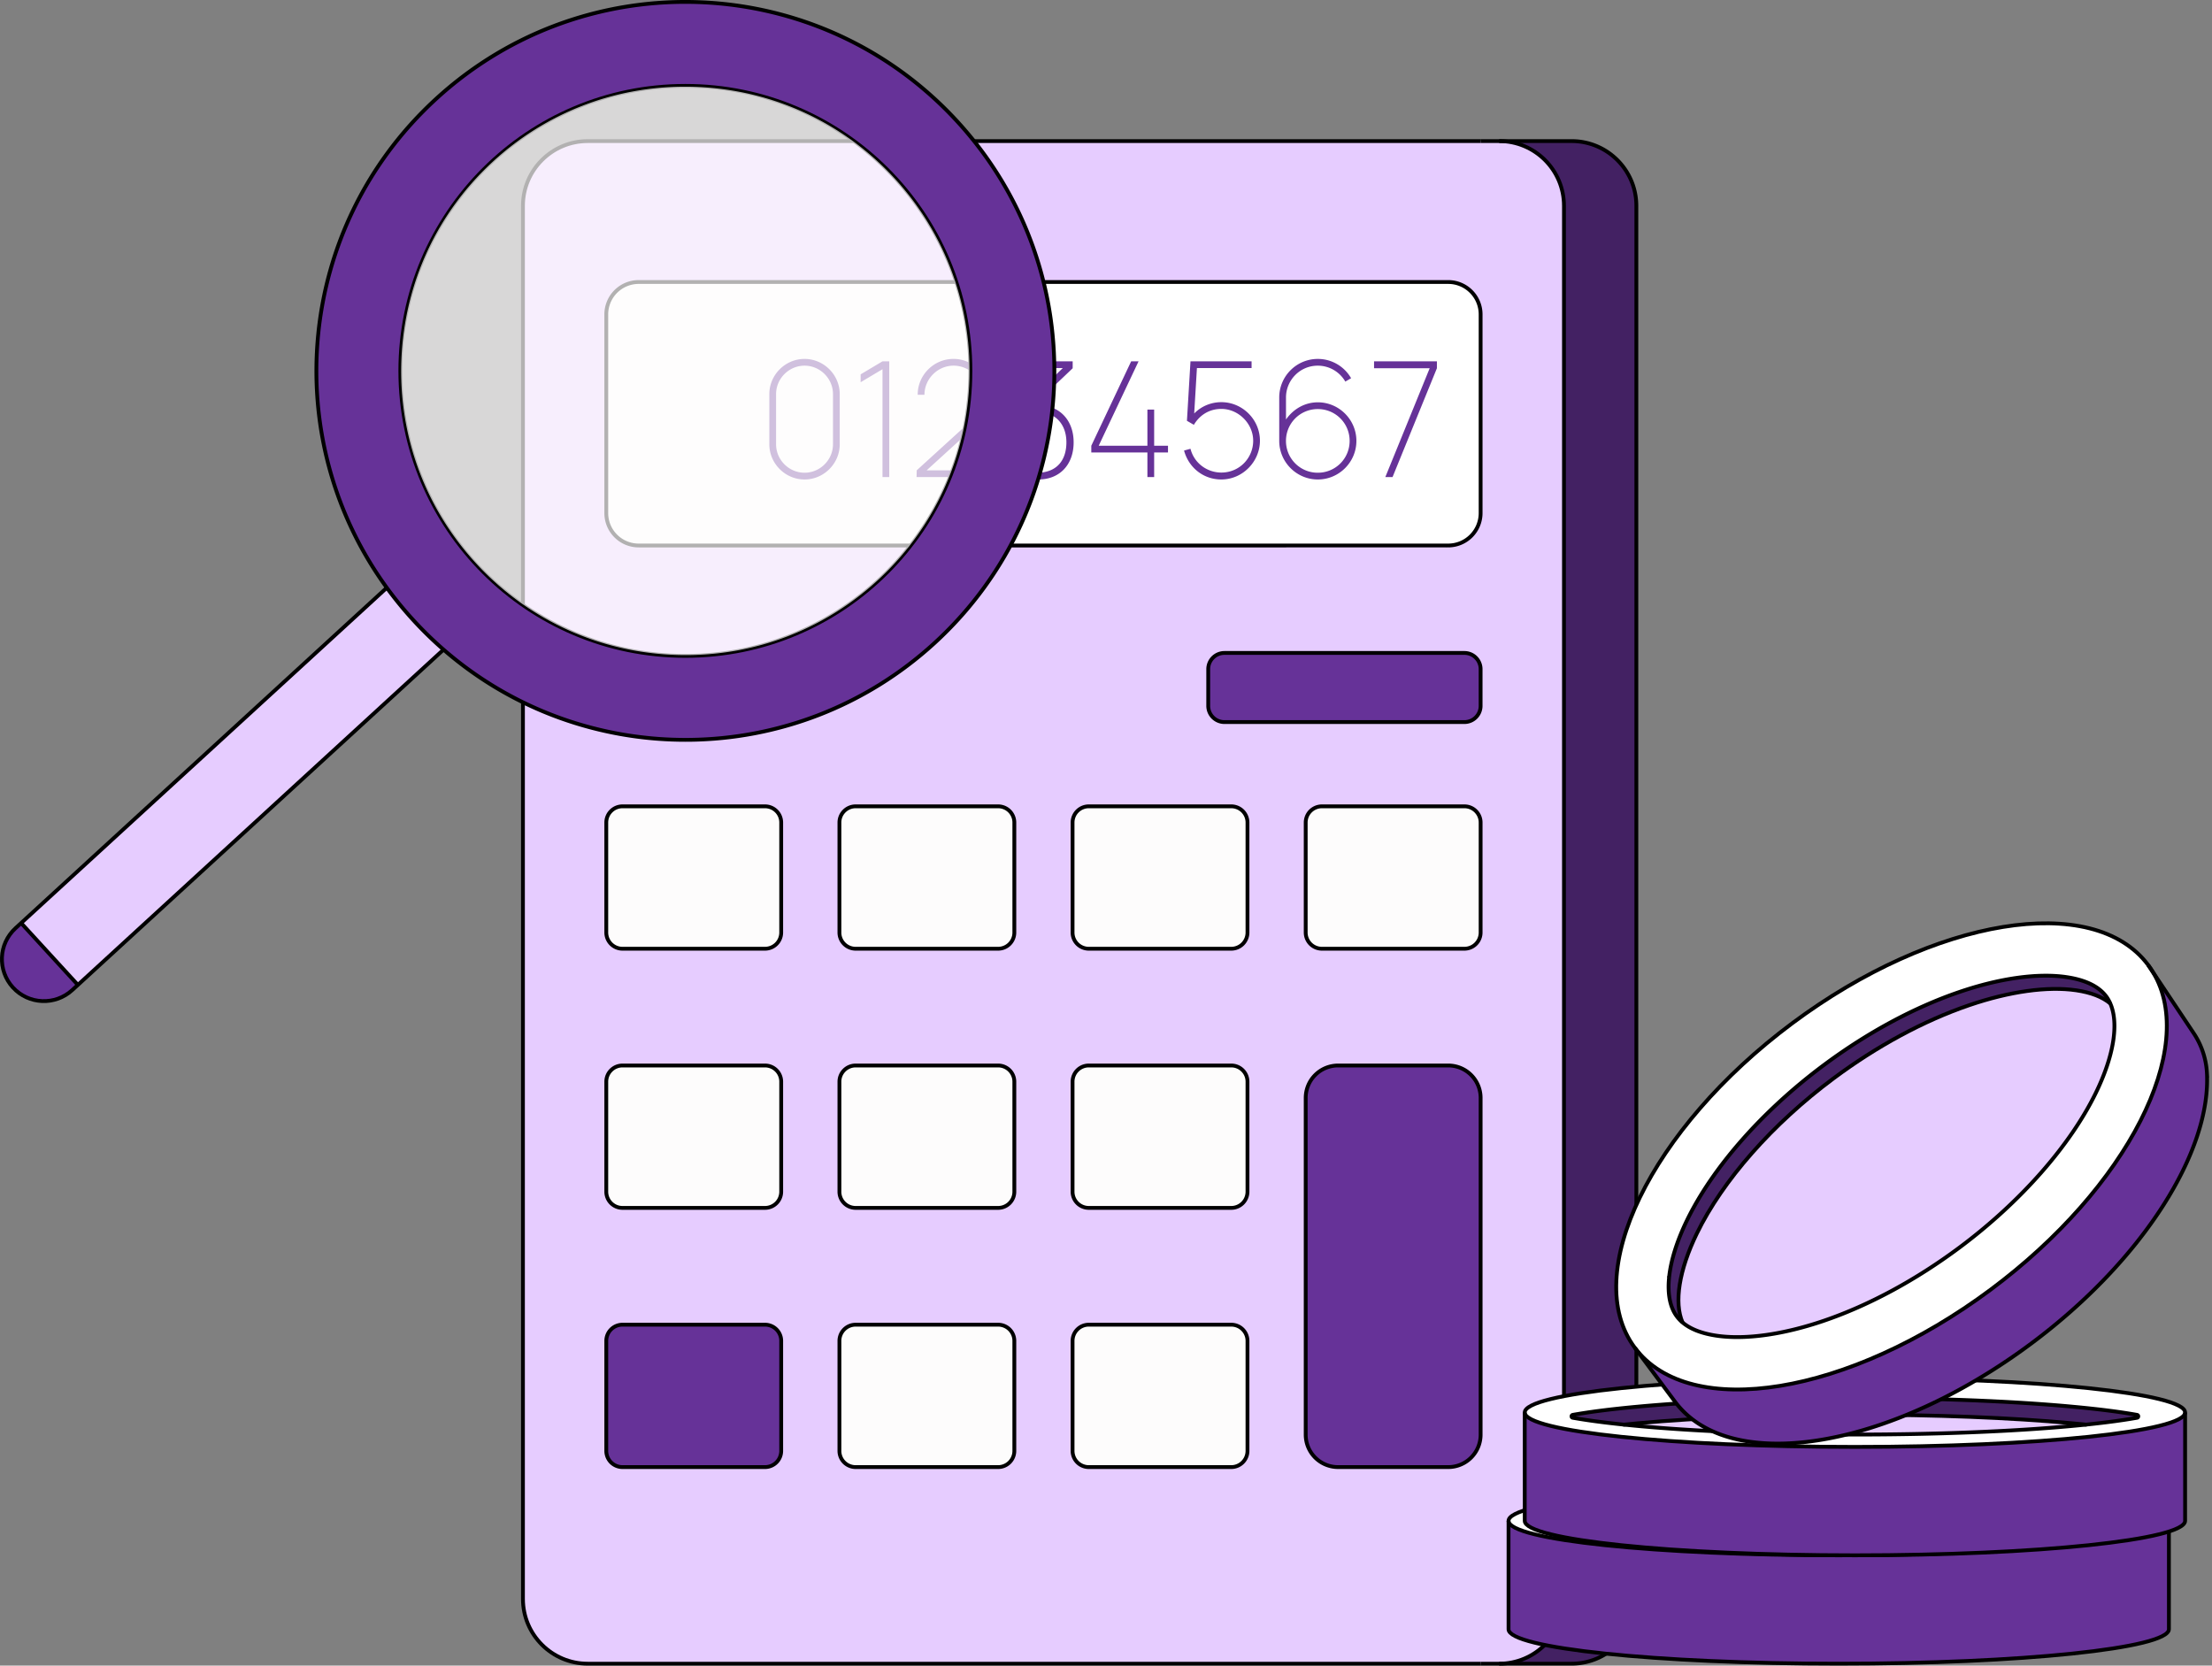 <svg xmlns="http://www.w3.org/2000/svg" width="579" height="436" fill="none"><rect width="100%" height="100%" fill="#808080" stroke="none"/><path fill="#432163" d="M428.323 53.896v364.64c0 9.369-7.595 16.964-16.964 16.964h-18.946c9.369 0 16.964-7.595 16.964-16.964V53.896c0-9.369-7.595-16.964-16.964-16.964h18.946c9.369 0 16.964 7.595 16.964 16.964"/><path fill="#E6CCFF" d="M409.377 53.896v364.64c0 9.369-7.595 16.964-16.964 16.964H153.846c-9.369 0-16.964-7.595-16.964-16.964V53.896c0-9.369 7.595-16.964 16.964-16.964h238.567c9.369 0 16.964 7.595 16.964 16.964m-21.819 321.656v-88.159a8.48 8.48 0 0 0-8.482-8.482h-28.821a8.48 8.48 0 0 0-8.482 8.482v88.159a8.48 8.48 0 0 0 8.482 8.482h28.821a8.48 8.48 0 0 0 8.482-8.482m0-131.448v-28.793a4.24 4.24 0 0 0-4.241-4.241h-37.303a4.24 4.24 0 0 0-4.241 4.241v28.793a4.24 4.24 0 0 0 4.241 4.241h37.303c2.342 0 4.241-1.9 4.241-4.241m0-59.331v-9.613a4.24 4.24 0 0 0-4.241-4.241h-62.813a4.24 4.24 0 0 0-4.241 4.241v9.613a4.24 4.24 0 0 0 4.241 4.241h62.813a4.24 4.24 0 0 0 4.241-4.241m0-50.464V82.301a8.484 8.484 0 0 0-8.482-8.482H167.179a8.484 8.484 0 0 0-8.482 8.482v52.008a8.48 8.48 0 0 0 8.482 8.482h211.897a8.48 8.48 0 0 0 8.482-8.482m-61.025 245.484V351a4.24 4.24 0 0 0-4.241-4.241h-37.303a4.24 4.24 0 0 0-4.241 4.241v28.793a4.24 4.24 0 0 0 4.241 4.241h37.303c2.341 0 4.241-1.9 4.241-4.241m0-67.848v-28.793c0-2.341-1.9-4.241-4.241-4.241h-37.303a4.24 4.24 0 0 0-4.241 4.241v28.793a4.24 4.24 0 0 0 4.241 4.241h37.303a4.24 4.24 0 0 0 4.241-4.241m0-67.841v-28.793c0-2.341-1.9-4.241-4.241-4.241h-37.303a4.24 4.24 0 0 0-4.241 4.241v28.793a4.24 4.24 0 0 0 4.241 4.241h37.303c2.341 0 4.241-1.9 4.241-4.241m-61.025 135.689V351a4.237 4.237 0 0 0-4.241-4.241h-37.304a4.24 4.24 0 0 0-4.241 4.241v28.793c0 2.341 1.9 4.241 4.241 4.241h37.304a4.24 4.24 0 0 0 4.241-4.241m0-67.848v-28.793a4.24 4.24 0 0 0-4.241-4.241h-37.304a4.243 4.243 0 0 0-4.241 4.241v28.793a4.24 4.24 0 0 0 4.241 4.241h37.304a4.237 4.237 0 0 0 4.241-4.241m0-67.841v-28.793a4.24 4.24 0 0 0-4.241-4.241h-37.304a4.243 4.243 0 0 0-4.241 4.241v28.793c0 2.341 1.9 4.241 4.241 4.241h37.304a4.24 4.24 0 0 0 4.241-4.241m-61.026 135.689V351a4.237 4.237 0 0 0-4.241-4.241h-37.303a4.24 4.24 0 0 0-4.241 4.241v28.793c0 2.341 1.9 4.241 4.241 4.241h37.303a4.24 4.24 0 0 0 4.241-4.241m0-67.848v-28.793a4.24 4.24 0 0 0-4.241-4.241h-37.303a4.243 4.243 0 0 0-4.241 4.241v28.793a4.24 4.24 0 0 0 4.241 4.241h37.303a4.237 4.237 0 0 0 4.241-4.241m0-67.841v-28.793a4.24 4.24 0 0 0-4.241-4.241h-37.303a4.243 4.243 0 0 0-4.241 4.241v28.793c0 2.341 1.9 4.241 4.241 4.241h37.303a4.24 4.24 0 0 0 4.241-4.241"/><path fill="#663298" d="M387.558 346.759v28.793a8.48 8.48 0 0 1-8.482 8.482h-28.821a8.48 8.48 0 0 1-8.482-8.482v-88.159a8.48 8.48 0 0 1 8.482-8.482h28.821a8.48 8.48 0 0 1 8.482 8.482z"/><path fill="#FDFCFC" d="M387.558 215.311v28.793a4.24 4.24 0 0 1-4.241 4.241h-37.303a4.24 4.24 0 0 1-4.241-4.241v-28.793a4.24 4.24 0 0 1 4.241-4.241h37.303c2.342 0 4.241 1.9 4.241 4.241"/><path fill="#663298" d="M383.314 170.919H320.5a4.24 4.24 0 0 0-4.241 4.241v9.613a4.24 4.24 0 0 0 4.241 4.241h62.814a4.24 4.24 0 0 0 4.241-4.241v-9.613a4.24 4.24 0 0 0-4.241-4.241"/><path fill="#fff" d="M387.558 82.3v52.009a8.48 8.48 0 0 1-8.482 8.482H167.179a8.48 8.48 0 0 1-8.482-8.482V82.301a8.484 8.484 0 0 1 8.482-8.482h211.897c4.683 0 8.482 3.799 8.482 8.482"/><path fill="#FDFCFC" d="M326.533 351v28.793c0 2.341-1.9 4.241-4.241 4.241h-37.303a4.24 4.24 0 0 1-4.241-4.241V351a4.24 4.24 0 0 1 4.241-4.241h37.303a4.24 4.24 0 0 1 4.241 4.241m0-67.848v28.793a4.24 4.24 0 0 1-4.241 4.241h-37.303a4.24 4.24 0 0 1-4.241-4.241v-28.793a4.24 4.24 0 0 1 4.241-4.241h37.303c2.341 0 4.241 1.9 4.241 4.241M322.292 211.07h-37.303a4.24 4.24 0 0 0-4.241 4.241v28.793a4.24 4.24 0 0 0 4.241 4.241h37.303a4.24 4.24 0 0 0 4.241-4.241v-28.793a4.24 4.24 0 0 0-4.241-4.241M265.508 351v28.793a4.24 4.24 0 0 1-4.241 4.241h-37.304a4.243 4.243 0 0 1-4.241-4.241V351a4.24 4.24 0 0 1 4.241-4.241h37.304a4.237 4.237 0 0 1 4.241 4.241m0-67.848v28.793a4.237 4.237 0 0 1-4.241 4.241h-37.304a4.24 4.24 0 0 1-4.241-4.241v-28.793c0-2.341 1.9-4.241 4.241-4.241h37.304a4.24 4.24 0 0 1 4.241 4.241m0-67.841v28.793a4.24 4.24 0 0 1-4.241 4.241h-37.304a4.243 4.243 0 0 1-4.241-4.241v-28.793c0-2.341 1.9-4.241 4.241-4.241h37.304a4.24 4.24 0 0 1 4.241 4.241"/><path fill="#663298" d="M204.482 351v28.793a4.24 4.24 0 0 1-4.241 4.241h-37.303a4.243 4.243 0 0 1-4.241-4.241V351a4.24 4.24 0 0 1 4.241-4.241h37.303a4.237 4.237 0 0 1 4.241 4.241"/><path fill="#FDFCFC" d="M204.482 283.152v28.793a4.237 4.237 0 0 1-4.241 4.241h-37.303a4.24 4.24 0 0 1-4.241-4.241v-28.793c0-2.341 1.9-4.241 4.241-4.241h37.303a4.24 4.24 0 0 1 4.241 4.241m0-67.841v28.793a4.24 4.24 0 0 1-4.241 4.241h-37.303a4.243 4.243 0 0 1-4.241-4.241v-28.793c0-2.341 1.9-4.241 4.241-4.241h37.303a4.24 4.24 0 0 1 4.241 4.241"/><path stroke="#000" stroke-miterlimit="10" d="M392.413 36.932c9.369 0 16.964 7.595 16.964 16.964v364.64c0 9.369-7.595 16.964-16.964 16.964m-4.855 0H153.846c-9.369 0-16.964-7.595-16.964-16.964V53.896c0-9.369 7.595-16.964 16.964-16.964h233.712"/><path stroke="#000" stroke-miterlimit="10" d="M387.558 36.932h23.801c9.369 0 16.964 7.595 16.964 16.964v364.64c0 9.369-7.595 16.964-16.964 16.964h-23.801m-8.482-292.709H167.179a8.48 8.48 0 0 1-8.482-8.482V82.301a8.484 8.484 0 0 1 8.482-8.482h211.897c4.683 0 8.482 3.799 8.482 8.482v52.008a8.48 8.48 0 0 1-8.482 8.482ZM200.241 248.345h-37.303a4.243 4.243 0 0 1-4.241-4.241v-28.793c0-2.341 1.9-4.241 4.241-4.241h37.303a4.24 4.24 0 0 1 4.241 4.241v28.793a4.24 4.24 0 0 1-4.241 4.241Zm61.026 0h-37.304a4.243 4.243 0 0 1-4.241-4.241v-28.793c0-2.341 1.9-4.241 4.241-4.241h37.304a4.24 4.24 0 0 1 4.241 4.241v28.793a4.24 4.24 0 0 1-4.241 4.241ZM322.292 211.07h-37.303a4.24 4.24 0 0 0-4.241 4.241v28.793a4.24 4.24 0 0 0 4.241 4.241h37.303a4.24 4.24 0 0 0 4.241-4.241v-28.793a4.24 4.24 0 0 0-4.241-4.241Z"/><path stroke="#000" stroke-miterlimit="10" d="M383.317 248.345h-37.303a4.24 4.24 0 0 1-4.241-4.241v-28.793a4.24 4.24 0 0 1 4.241-4.241h37.303c2.342 0 4.241 1.9 4.241 4.241v28.793a4.24 4.24 0 0 1-4.241 4.241Zm-183.076 67.841h-37.303a4.24 4.24 0 0 1-4.241-4.241v-28.793c0-2.341 1.9-4.241 4.241-4.241h37.303a4.24 4.24 0 0 1 4.241 4.241v28.793a4.237 4.237 0 0 1-4.241 4.241Zm61.026 0h-37.304a4.24 4.24 0 0 1-4.241-4.241v-28.793c0-2.341 1.9-4.241 4.241-4.241h37.304a4.24 4.24 0 0 1 4.241 4.241v28.793a4.237 4.237 0 0 1-4.241 4.241Zm61.025 0h-37.303a4.24 4.24 0 0 1-4.241-4.241v-28.793a4.24 4.24 0 0 1 4.241-4.241h37.303c2.341 0 4.241 1.9 4.241 4.241v28.793a4.24 4.24 0 0 1-4.241 4.241Zm-122.051 67.848h-37.303a4.243 4.243 0 0 1-4.241-4.241V351a4.24 4.24 0 0 1 4.241-4.241h37.303a4.237 4.237 0 0 1 4.241 4.241v28.793a4.24 4.24 0 0 1-4.241 4.241Zm61.026 0h-37.304a4.243 4.243 0 0 1-4.241-4.241V351a4.24 4.24 0 0 1 4.241-4.241h37.304a4.237 4.237 0 0 1 4.241 4.241v28.793a4.24 4.24 0 0 1-4.241 4.241Zm61.025 0h-37.303a4.24 4.24 0 0 1-4.241-4.241V351a4.24 4.24 0 0 1 4.241-4.241h37.303a4.24 4.24 0 0 1 4.241 4.241v28.793c0 2.341-1.9 4.241-4.241 4.241ZM383.314 170.919H320.5a4.24 4.24 0 0 0-4.241 4.241v9.613a4.24 4.24 0 0 0 4.241 4.241h62.814a4.24 4.24 0 0 0 4.241-4.241v-9.613a4.24 4.24 0 0 0-4.241-4.241ZM387.558 316.186v59.366a8.48 8.48 0 0 1-8.482 8.482h-28.821a8.48 8.48 0 0 1-8.482-8.482v-88.159a8.48 8.48 0 0 1 8.482-8.482h28.821a8.48 8.48 0 0 1 8.482 8.482z"/><path fill="#663298" d="M201.376 116.297v-13.129c0-5.049 4.166-9.215 9.215-9.215s9.214 4.166 9.214 9.215v13.129c0 5.049-4.165 9.214-9.214 9.214s-9.215-4.165-9.215-9.214m16.662 0v-13.129c0-4.083-3.368-7.448-7.447-7.448s-7.448 3.368-7.448 7.448v13.129c0 4.083 3.368 7.447 7.448 7.447 4.079 0 7.447-3.368 7.447-7.447m12.96 8.586V96.647l-5.724 3.408v-2.062l5.724-3.408h1.767v30.301h-1.767zm11.57-1.771h16.411v1.767h-19.064l.043-1.767 14.181-12.92c2.567-2.316 3.07-4.334 3.07-6.859a7.614 7.614 0 0 0-7.617-7.616c-4.208 0-7.616 3.533-7.616 7.616h-1.767c0-5.174 4.209-9.383 9.383-9.383 5.175 0 9.384 4.334 9.384 9.383 0 3.451-1.053 5.807-3.663 8.162l-12.752 11.614zm27.917-16.917c6.101-.758 10.543 3.218 10.543 9.595 0 5.893-3.702 9.721-9.215 9.721-4.46 0-7.785-2.316-9.049-6.227l1.641-.589c1.221 3.408 3.997 5.135 7.365 5.049 4.755-.125 7.365-3.156 7.365-7.954 0-4.797-2.944-7.911-7.447-7.911-1.221 0-2.737.377-3.914.927l-1.053-1.429 11.466-11.025h-14.202v-1.767h16.792v1.81l-10.289 9.804zm29.855 18.688v-6.439h-14.687v-1.767l10.436-22.092h1.935l-10.435 22.092h12.751v-9.469h1.767v9.469h3.62v1.767h-3.62v6.439zm29.454-9.513c0 5.469-4.547 10.141-10.098 10.141-4.798 0-8.586-3.2-9.764-7.573l1.684-.464c.97 3.828 4.417 6.227 8.08 6.227 4.754 0 8.331-3.828 8.331-8.331s-3.871-8.331-8.331-8.331c-3.2 0-5.681 1.641-7.197 4.166l-1.81-1.053.927-15.57h15.991v1.767H313.3l-.714 11.889c1.788-1.831 4.312-2.966 7.11-2.966 5.512 0 10.098 4.546 10.098 10.098m25.248.043c0 5.555-4.546 10.098-10.098 10.098s-10.098-4.546-10.098-10.098v-11.362c0-5.555 4.503-10.098 10.098-10.098 3.702 0 6.984 2.019 8.712 5.05l-1.516.883a8.31 8.31 0 0 0-7.196-4.166c-4.755 0-8.331 3.871-8.331 8.331v5.764c1.871-2.693 4.862-4.503 8.331-4.503 5.555 0 10.098 4.546 10.098 10.098zm-1.771 0a8.296 8.296 0 0 0-8.331-8.331 8.296 8.296 0 0 0-8.331 8.331 8.296 8.296 0 0 0 8.331 8.331 8.296 8.296 0 0 0 8.331-8.331m9.341 9.47 11.613-28.491h-14.562v-1.81h16.454v1.81l-11.613 28.491z"/><path fill="#663298" d="M250.58 31.804c36.053 39.314 33.407 100.411-5.904 136.461-36.578 33.544-92.005 33.591-128.582 1.778a98.4 98.4 0 0 1-14.853-16.195c-28.534-39.185-23.7-94.404 12.878-127.948 39.31-36.05 100.407-33.41 136.461 5.904M229.824 152.07c30.319-27.805 32.366-75.091 4.56-105.414-27.805-30.318-75.091-32.365-105.413-4.56C98.652 69.9 96.605 117.187 124.41 147.51c27.805 30.318 75.092 32.365 105.414 4.56M20.386 257.818l-1.472 1.35c-4.474 4.101-11.423 3.803-15.524-.672s-3.803-11.423.672-15.524l1.472-1.35z"/><path fill="#E6CCFF" d="m116.097 170.047-95.71 87.771-14.853-16.196 95.711-87.771a98.558 98.558 0 0 0 14.852 16.196"/><path stroke="#000" stroke-miterlimit="10" d="M101.245 153.848c-28.534-39.185-23.7-94.404 12.877-127.948 39.311-36.05 100.408-33.41 136.461 5.904s33.407 100.411-5.903 136.461c-36.578 33.544-92.005 33.591-128.583 1.778a98.5 98.5 0 0 1-14.852-16.195Z"/><path stroke="#000" stroke-miterlimit="10" d="M179.399 171.691c41.204 0 74.607-33.402 74.607-74.606s-33.403-74.607-74.607-74.607-74.606 33.403-74.606 74.607 33.402 74.606 74.606 74.606ZM5.534 241.622l95.711-87.774M116.097 170.047l-95.71 87.771M20.386 257.818l-1.472 1.35c-4.474 4.101-11.423 3.803-15.524-.672s-3.803-11.423.672-15.524l1.472-1.35z"/><g opacity=".7"><path fill="#FDFCFC" d="M179.399 171.691c41.204 0 74.607-33.402 74.607-74.606s-33.403-74.607-74.607-74.607-74.606 33.403-74.606 74.607 33.402 74.606 74.606 74.606"/><path fill="#000" d="M179.489 171.839q-1.658-.001-3.322-.072c-19.98-.866-38.409-9.437-51.89-24.135-13.48-14.698-20.429-33.799-19.563-53.78.865-19.98 9.437-38.408 24.135-51.889 14.698-13.48 33.798-20.425 53.778-19.564 19.981.866 38.41 9.438 51.89 24.135 27.874 30.395 25.823 77.796-4.571 105.665-13.883 12.73-31.691 19.636-50.457 19.636zm-.183-149.149c-18.677 0-36.398 6.87-50.213 19.542-14.63 13.416-23.158 31.756-24.02 51.639s6.054 38.89 19.47 53.52 31.755 23.158 51.639 24.02q1.659.071 3.307.072c18.677 0 36.398-6.87 50.213-19.542 30.247-27.737 32.286-74.912 4.55-105.159-13.416-14.63-31.756-23.158-51.639-24.02a78 78 0 0 0-3.307-.072"/></g><path fill="#663298" d="M567.718 398.114v28.373c0 4.973-38.696 9.013-86.428 9.013-23.865 0-45.472-1.009-61.108-2.643-15.642-1.63-25.316-3.885-25.316-6.37v-28.373c0 4.974 38.697 9.014 86.424 9.014s86.428-4.037 86.428-9.014"/><path fill="#663298" d="M555.15 398.746c.424.072.424.679 0 .751-3.929.7-9.473 1.461-17.273 2.179-15.631 1.43-35.726 2.212-56.583 2.212s-40.952-.782-56.58-2.212c-7.803-.718-13.351-1.479-17.276-2.179-.42-.072-.42-.679 0-.751 3.929-.7 9.473-1.469 17.276-2.18 15.628-1.429 35.724-2.219 56.58-2.219s40.952.79 56.583 2.219c7.8.711 13.348 1.48 17.273 2.18"/><path fill="#fff" d="M481.29 389.101c47.732 0 86.428 4.032 86.428 9.013s-38.696 9.014-86.428 9.014-86.424-4.037-86.424-9.014 38.697-9.013 86.424-9.013m73.86 10.396c.424-.072.424-.679 0-.751-3.929-.7-9.473-1.469-17.273-2.18-15.631-1.429-35.726-2.219-56.583-2.219s-40.952.79-56.58 2.219c-7.803.711-13.351 1.48-17.276 2.18-.42.072-.42.679 0 .751 3.929.7 9.473 1.461 17.276 2.179 15.628 1.43 35.724 2.212 56.58 2.212s40.952-.782 56.583-2.212c7.8-.718 13.348-1.479 17.273-2.179"/><path stroke="#000" stroke-miterlimit="10" d="M567.718 398.114c0 4.974-38.696 9.014-86.428 9.014s-86.424-4.037-86.424-9.014 38.697-9.013 86.424-9.013 86.428 4.032 86.428 9.013Z"/><path stroke="#000" stroke-miterlimit="10" d="M481.29 403.888c-20.856 0-40.951-.782-56.579-2.212-7.803-.718-13.352-1.479-17.277-2.179-.42-.072-.42-.679 0-.751 3.929-.7 9.474-1.469 17.277-2.18 15.628-1.429 35.723-2.219 56.579-2.219s40.952.79 56.584 2.219c7.799.711 13.347 1.48 17.272 2.18.424.072.424.679 0 .751-3.928.7-9.473 1.461-17.272 2.179-15.632 1.43-35.727 2.212-56.584 2.212Z"/><path stroke="#000" stroke-miterlimit="10" d="M394.866 398.114v28.373c0 2.485 9.674 4.74 25.316 6.37 15.636 1.634 37.246 2.643 61.108 2.643 47.732 0 86.428-4.036 86.428-9.013v-28.373"/><path fill="#663298" d="M571.959 398.111c0 4.98-38.696 9.017-86.428 9.017s-86.424-4.037-86.424-9.014v-28.376c0 4.981 38.696 9.014 86.424 9.014s86.428-4.033 86.428-9.014z"/><path fill="#432163" d="M559.391 370.37c.424.076.424.679 0 .754-3.236.578-7.573 1.196-13.369 1.796a303 303 0 0 0-3.907-.377c-15.632-1.433-35.727-2.22-56.584-2.22-20.856 0-40.951.783-56.579 2.22-1.368.122-2.672.251-3.907.377-5.796-.6-10.138-1.218-13.373-1.796-.42-.075-.42-.678 0-.754 3.928-.7 9.473-1.461 17.276-2.176 15.628-1.433 35.723-2.219 56.58-2.219s40.951.783 56.583 2.219c7.8.711 13.348 1.476 17.273 2.176z"/><path fill="#fff" d="M485.531 360.725c47.732 0 86.428 4.032 86.428 9.013s-38.696 9.014-86.428 9.014-86.424-4.033-86.424-9.014 38.696-9.013 86.424-9.013m73.86 10.399c.424-.075.424-.678 0-.754-3.929-.7-9.473-1.461-17.273-2.176-15.631-1.433-35.727-2.219-56.583-2.219s-40.952.783-56.58 2.219c-7.803.711-13.351 1.476-17.276 2.176-.42.076-.42.679 0 .754 3.235.578 7.573 1.196 13.373 1.796 1.235.133 2.535.255 3.907.38 15.628 1.43 35.723 2.22 56.58 2.22s40.951-.79 56.583-2.22q2.053-.187 3.907-.38c5.792-.6 10.13-1.218 13.369-1.796z"/><path fill="#E6CCFF" d="M542.115 372.539c1.368.122 2.671.251 3.907.377-1.236.133-2.536.255-3.907.381-15.632 1.429-35.727 2.219-56.584 2.219-20.856 0-40.951-.79-56.579-2.219a323 323 0 0 1-3.907-.381c1.235-.126 2.535-.255 3.907-.377 15.628-1.433 35.723-2.219 56.579-2.219s40.952.783 56.584 2.219"/><path stroke="#000" stroke-miterlimit="10" d="M571.959 369.738c0 4.981-38.696 9.014-86.428 9.014s-86.424-4.033-86.424-9.014 38.696-9.013 86.424-9.013 86.428 4.032 86.428 9.013Z"/><path stroke="#000" stroke-miterlimit="10" d="M546.022 372.916c-1.236.133-2.536.255-3.907.381-15.632 1.429-35.727 2.219-56.584 2.219-20.856 0-40.951-.79-56.579-2.219a323 323 0 0 1-3.907-.381c-5.796-.6-10.138-1.217-13.373-1.795-.42-.076-.42-.679 0-.754 3.928-.701 9.473-1.462 17.276-2.177 15.628-1.432 35.723-2.219 56.58-2.219s40.952.783 56.583 2.219c7.8.711 13.348 1.476 17.273 2.177.424.075.424.678 0 .754-3.236.578-7.574 1.195-13.369 1.795z"/><path stroke="#000" stroke-miterlimit="10" d="M399.107 369.738v28.373c0 4.98 38.696 9.017 86.424 9.017s86.428-4.037 86.428-9.014v-28.376"/><path stroke="#000" stroke-linecap="round" stroke-linejoin="round" d="M425.045 372.916c1.235-.126 2.535-.255 3.907-.377 15.628-1.433 35.723-2.219 56.579-2.219s40.952.783 56.584 2.219c1.368.122 2.671.251 3.907.377"/><path fill="#663298" d="M577.673 280.811c1.138 20.45-16.569 48.949-46.033 70.911-25.97 19.356-54.199 28.505-73.723 25.654-8.375-1.221-15.147-4.654-19.453-10.432l-10.55-14.159c14.346 19.251 56.062 12.439 93.175-15.222 35.91-26.764 54.354-63.23 42.507-83.006l5.523 8.281.011.007 5.041 7.555a20.84 20.84 0 0 1 3.502 10.407z"/><path fill="#fff" d="M563.596 254.557c11.847 19.776-6.597 56.246-42.507 83.006-37.113 27.661-78.829 34.473-93.175 15.222-14.343-19.251 4.108-57.276 41.217-84.934s78.83-34.474 93.176-15.222zm-14.942 31.4c4.665-9.617 5.982-18.077 3.727-23.259a9.1 9.1 0 0 0-1.07-1.871c-1.961-2.629-5.473-4.331-10.439-5.056-7.491-1.095-17.445.294-28.031 3.91-11.818 4.033-24.099 10.658-35.511 19.169-15.984 11.915-29.019 26.714-35.767 40.611-2.657 5.48-4.23 10.579-4.672 14.913v.014c-.438 4.274.223 7.796 2.022 10.206a9.5 9.5 0 0 0 1.501 1.584c2.058 1.738 5.053 2.901 8.938 3.469 7.487 1.091 17.442-.295 28.028-3.907 11.821-4.033 24.099-10.662 35.515-19.173 15.983-11.915 29.015-26.713 35.762-40.61z"/><path fill="#E6CCFF" d="M552.381 262.694c2.255 5.186.938 13.642-3.727 23.259-6.744 13.897-19.779 28.696-35.763 40.611-11.416 8.507-23.693 15.136-35.515 19.172-10.582 3.612-20.537 5.002-28.027 3.907-3.886-.567-6.881-1.731-8.938-3.469-2.256-5.185-.938-13.642 3.727-23.259 6.744-13.897 19.779-28.699 35.763-40.61 11.415-8.507 23.693-15.136 35.511-19.173 10.586-3.616 20.541-4.998 28.031-3.907 3.886.568 6.881 1.731 8.938 3.469"/><path fill="#432163" d="M551.311 260.823a9.3 9.3 0 0 1 1.07 1.871c-2.057-1.738-5.052-2.901-8.938-3.469-7.487-1.091-17.441.291-28.031 3.907-11.818 4.037-24.096 10.666-35.511 19.173-15.98 11.911-29.016 26.713-35.763 40.61-4.665 9.617-5.983 18.077-3.727 23.259a9.4 9.4 0 0 1-1.501-1.584c-1.796-2.409-2.457-5.935-2.022-10.205v-.015c.441-4.334 2.014-9.433 4.672-14.913 6.744-13.897 19.779-28.696 35.766-40.61 11.412-8.508 23.693-15.136 35.511-19.169 10.583-3.616 20.541-5.002 28.032-3.911 4.962.726 8.474 2.428 10.439 5.056z"/><path stroke="#000" stroke-miterlimit="10" d="M562.307 252.629c.463.621.898 1.267 1.289 1.928 11.847 19.776-6.597 56.246-42.507 83.006-37.113 27.661-78.829 34.473-93.175 15.222-14.343-19.251 4.108-57.276 41.217-84.934s78.83-34.474 93.176-15.222Z"/><path stroke="#000" stroke-miterlimit="10" d="M436.895 334.37c.442-4.334 2.015-9.433 4.672-14.913 6.744-13.897 19.779-28.696 35.766-40.61 11.412-8.508 23.694-15.136 35.511-19.169 10.583-3.616 20.541-5.002 28.032-3.911 4.963.726 8.475 2.428 10.439 5.056q.629.847 1.07 1.871c2.255 5.186.937 13.642-3.728 23.259-6.743 13.897-19.779 28.696-35.762 40.611-11.416 8.507-23.694 15.136-35.515 19.172-10.583 3.612-20.537 5.002-28.028 3.907-3.885-.567-6.88-1.731-8.938-3.469a9.5 9.5 0 0 1-1.501-1.584c-1.795-2.409-2.456-5.935-2.022-10.205"/><path stroke="#000" stroke-miterlimit="10" d="M440.414 346.174c-2.255-5.185-.937-13.642 3.728-23.259 6.743-13.897 19.779-28.699 35.762-40.61 11.416-8.507 23.694-15.136 35.512-19.173 10.586-3.616 20.54-4.998 28.031-3.907 3.885.568 6.88 1.731 8.938 3.469M436.895 334.37l-.004.004v.011"/><path stroke="#000" stroke-miterlimit="10" d="m427.914 352.785 10.55 14.159c4.306 5.778 11.078 9.211 19.453 10.432 19.524 2.851 47.753-6.298 73.723-25.654 29.467-21.959 47.171-50.461 46.033-70.911a20.86 20.86 0 0 0-3.502-10.407l-5.041-7.555-.011-.008-5.523-8.28-1.289-1.929"/></svg>